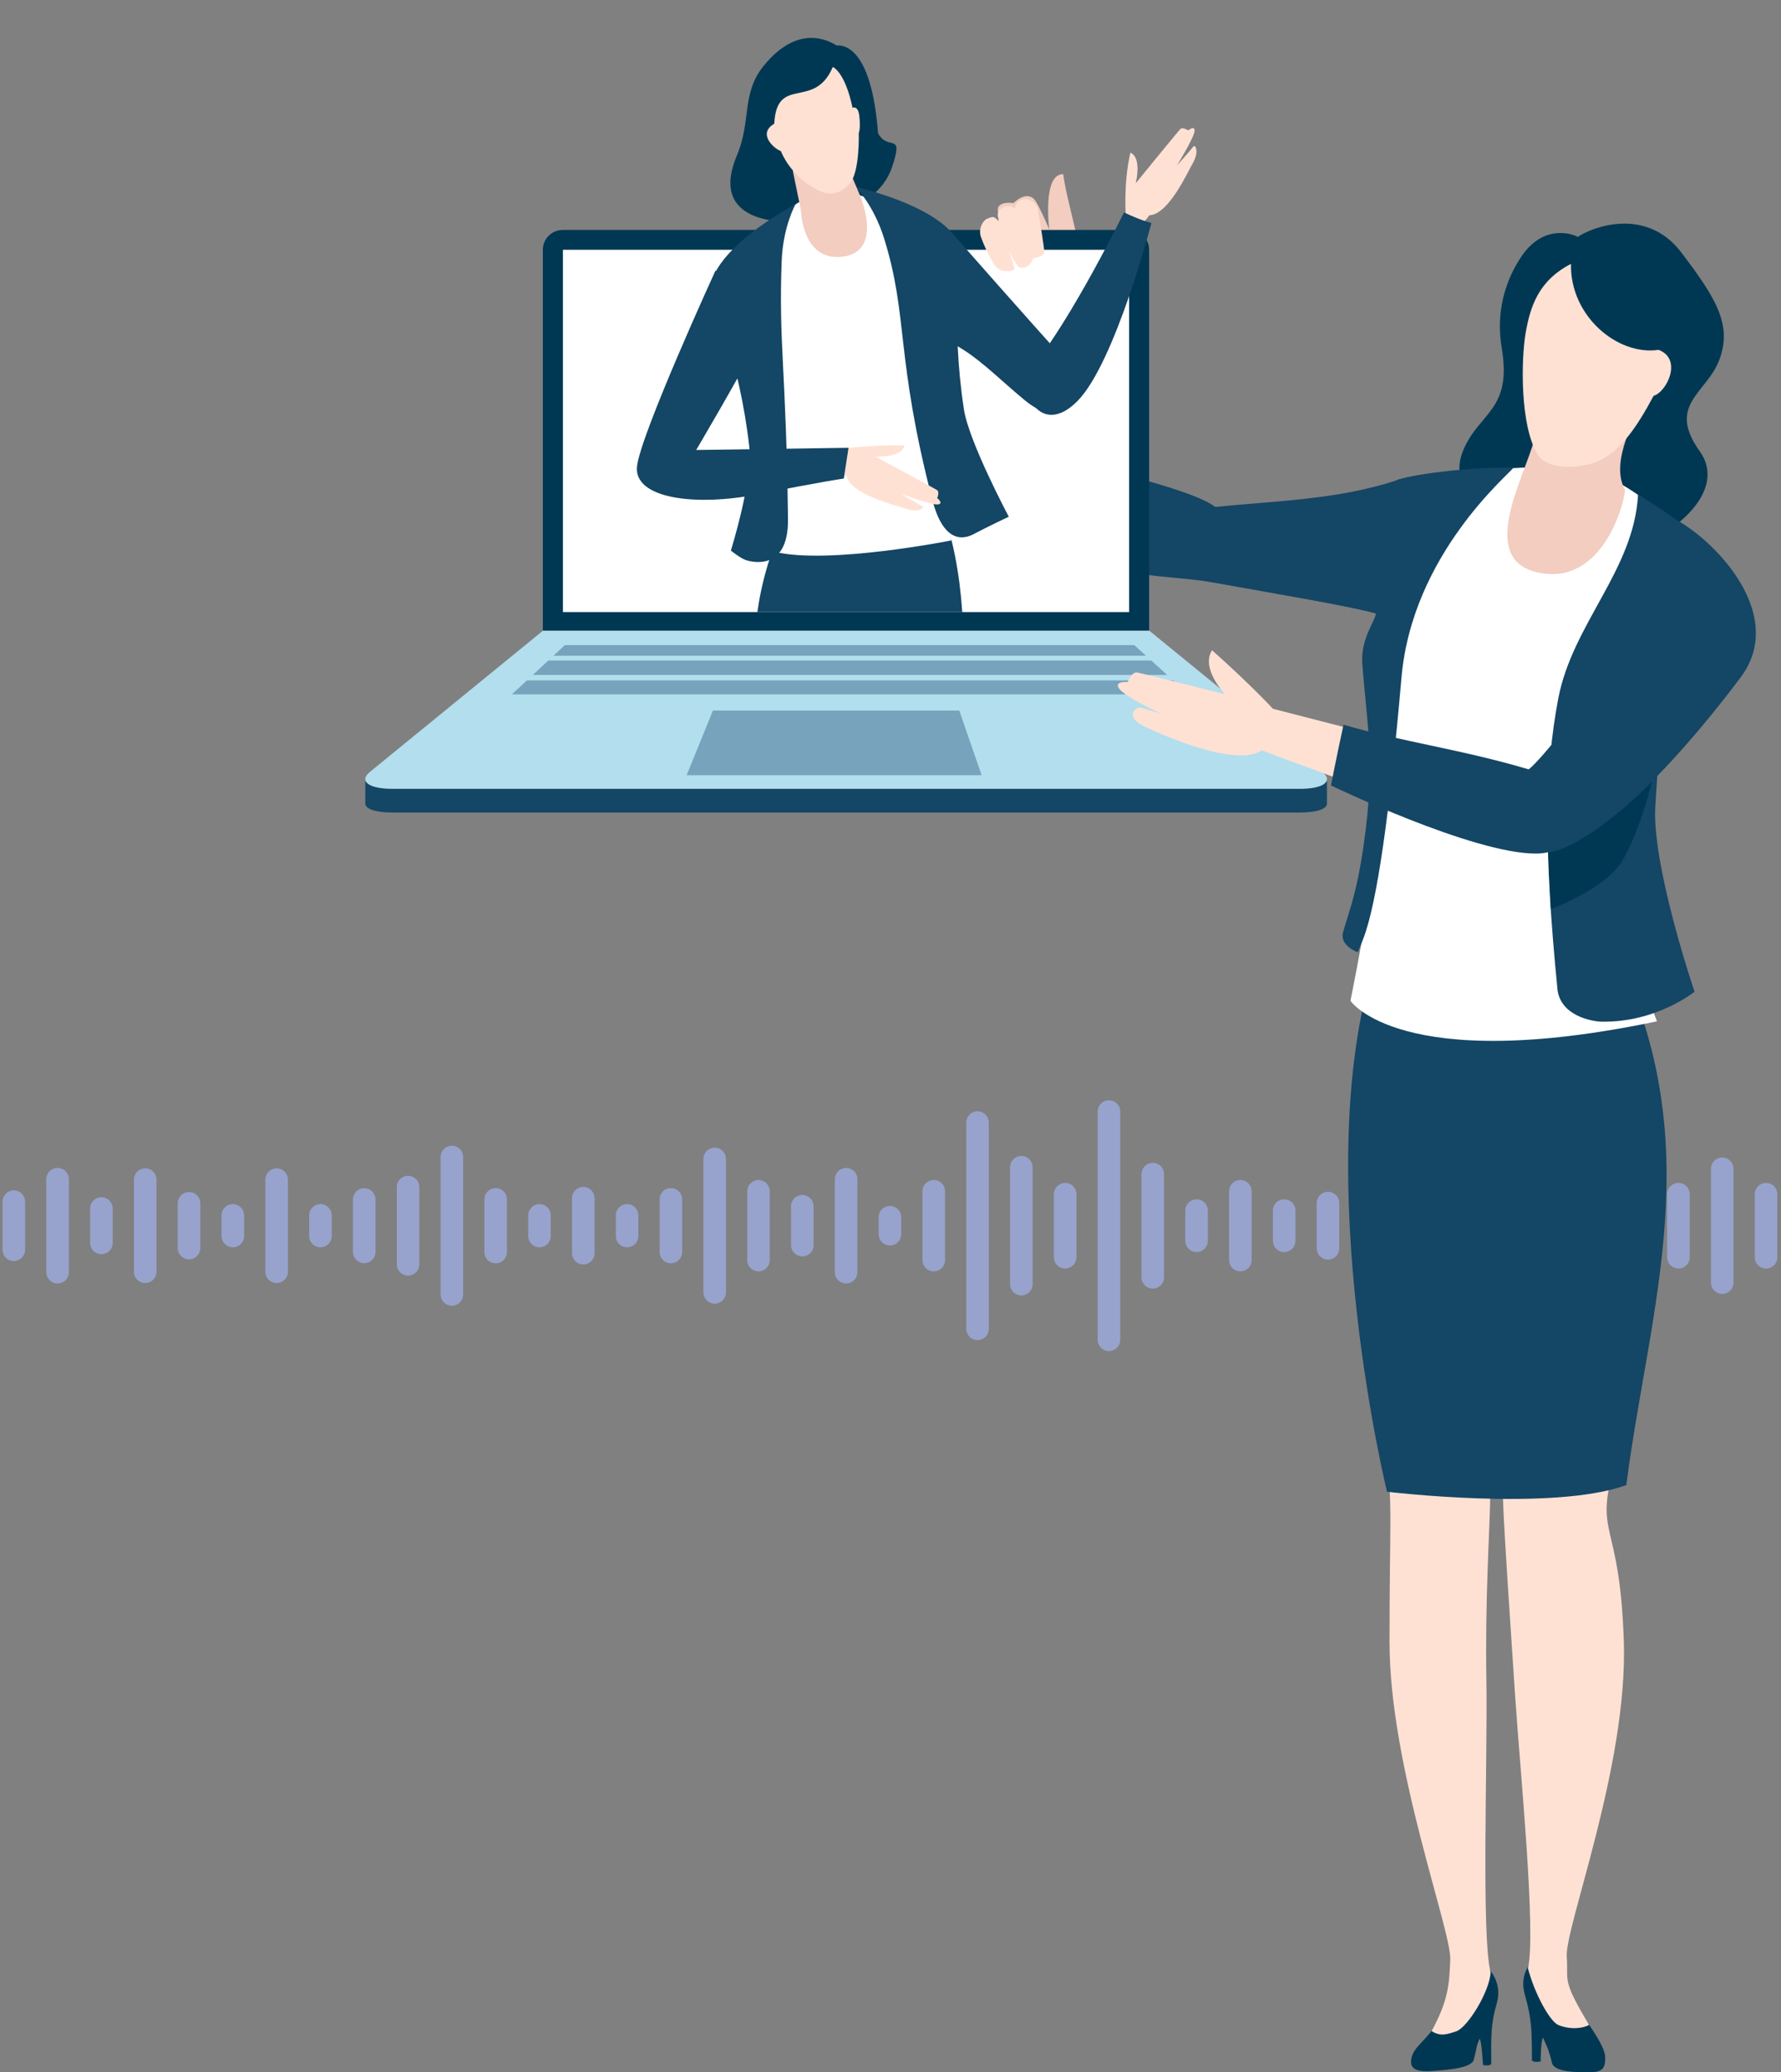<?xml version="1.0" encoding="UTF-8"?> <svg xmlns="http://www.w3.org/2000/svg" xmlns:xlink="http://www.w3.org/1999/xlink" id="layout" viewBox="0 0 339.48 394.79"><rect x="0" y="0" width="339.48" height="394.79" fill="#808080" stroke="none"/><defs><style> .cls-1 { fill: #f0c0a7; } .cls-1, .cls-2, .cls-3, .cls-4, .cls-5, .cls-6, .cls-7, .cls-8, .cls-9 { stroke-width: 0px; } .cls-2, .cls-10 { fill: none; } .cls-3 { fill: #ffe1d4; } .cls-4 { fill: #305d81; opacity: .45; } .cls-5 { fill: #b2deed; } .cls-6 { fill: #144665; } .cls-10 { stroke: #97a3cd; stroke-linecap: round; stroke-miterlimit: 10; stroke-width: 4.3px; } .cls-11 { clip-path: url(#clippath); } .cls-7 { fill: #003853; } .cls-8 { fill: #fff; } .cls-9 { fill: #f2cdc0; } </style><clipPath id="clippath"><rect class="cls-2" x="117.46" y="0" width="126.79" height="116.61"></rect></clipPath></defs><g><line class="cls-10" x1="203.03" y1="239.52" x2="203.03" y2="227.51"></line><line class="cls-10" x1="328.28" y1="222.67" x2="328.28" y2="244.36"></line><line class="cls-10" x1="336.63" y1="239.52" x2="336.63" y2="227.51"></line><line class="cls-10" x1="311.58" y1="222.67" x2="311.58" y2="244.36"></line><line class="cls-10" x1="319.93" y1="239.52" x2="319.93" y2="227.51"></line><line class="cls-10" x1="127.88" y1="238.53" x2="127.88" y2="228.5"></line><line class="cls-10" x1="169.63" y1="235.13" x2="169.63" y2="231.9"></line><line class="cls-10" x1="177.98" y1="240.06" x2="177.98" y2="226.96"></line><line class="cls-10" x1="186.33" y1="253.16" x2="186.33" y2="213.87"></line><line class="cls-10" x1="194.68" y1="222.38" x2="194.68" y2="244.65"></line><line class="cls-10" x1="111.18" y1="238.75" x2="111.18" y2="228.27"></line><line class="cls-10" x1="102.83" y1="235.48" x2="102.83" y2="231.55"></line><line class="cls-10" x1="119.53" y1="235.48" x2="119.53" y2="231.55"></line><line class="cls-10" x1="94.48" y1="238.53" x2="94.48" y2="228.5"></line><line class="cls-10" x1="86.13" y1="246.61" x2="86.13" y2="220.42"></line><line class="cls-10" x1="161.28" y1="242.37" x2="161.28" y2="224.66"></line><line class="cls-10" x1="152.93" y1="237.21" x2="152.93" y2="229.82"></line><line class="cls-10" x1="144.58" y1="226.96" x2="144.58" y2="240.06"></line><line class="cls-10" x1="136.23" y1="220.8" x2="136.23" y2="246.22"></line><line class="cls-10" x1="2.63" y1="228.93" x2="2.63" y2="238.1"></line><line class="cls-10" x1="10.98" y1="224.66" x2="10.98" y2="242.37"></line><line class="cls-10" x1="19.33" y1="236.79" x2="19.33" y2="230.24"></line><line class="cls-10" x1="27.68" y1="224.74" x2="27.68" y2="242.29"></line><line class="cls-10" x1="36.03" y1="237.77" x2="36.03" y2="229.25"></line><line class="cls-10" x1="44.38" y1="231.55" x2="44.38" y2="235.48"></line><line class="cls-10" x1="52.73" y1="242.29" x2="52.73" y2="224.74"></line><line class="cls-10" x1="77.78" y1="226.16" x2="77.78" y2="240.87"></line><line class="cls-10" x1="69.43" y1="238.51" x2="69.43" y2="228.52"></line><line class="cls-10" x1="61.08" y1="231.55" x2="61.08" y2="235.48"></line><line class="cls-10" x1="303.23" y1="211.56" x2="303.23" y2="255.47"></line><line class="cls-10" x1="294.88" y1="227.66" x2="294.88" y2="239.37"></line><line class="cls-10" x1="286.53" y1="224.74" x2="286.53" y2="242.29"></line><line class="cls-10" x1="278.18" y1="237.25" x2="278.18" y2="229.77"></line><line class="cls-10" x1="269.83" y1="230.96" x2="269.83" y2="236.06"></line><line class="cls-10" x1="261.48" y1="232.56" x2="261.48" y2="234.46"></line><line class="cls-10" x1="253.13" y1="237.82" x2="253.13" y2="229.21"></line><line class="cls-10" x1="244.78" y1="230.64" x2="244.78" y2="236.39"></line><line class="cls-10" x1="236.43" y1="226.96" x2="236.43" y2="240.06"></line><line class="cls-10" x1="228.08" y1="230.64" x2="228.08" y2="236.39"></line><line class="cls-10" x1="219.73" y1="223.69" x2="219.73" y2="243.34"></line><line class="cls-10" x1="211.38" y1="211.77" x2="211.38" y2="255.26"></line></g><g><g><path class="cls-7" d="M292.85,373.16s-3.59,1.96-2.16,6.99c1.29,4.5,1.31,6.89,1.31,12.38.31.49,1.66.21,1.66.21,0,0,.05-4.18.46-4.52.75,1.76.95,1.77,1.7,4.75.35,1.81,4.67,1.89,7.75,1.79,2.09-.07,2.48-1.09,2.39-2.98-.21-4.12-13.11-18.62-13.11-18.62Z"></path><path class="cls-3" d="M286.39,279.77s-.01,4.18.23,9.01c.28,5.52,1.14,18.94,2.16,34.02,1.02,15.13,4.04,45.2,2.47,52.22,1.28,4.85,4.2,10.16,5.82,10.79,2.45.96,4.73.58,5.83-.03-5.33-8.86-3.9-8.23-4.26-12.94-.42-5.6,11.64-36.27,10.88-60.07-.76-23.8-5.75-19.7-1.73-33.77,1.67-5.86-21.4.77-21.4.77Z"></path></g><g><path class="cls-7" d="M273.34,386.34c3.96-5.3,9.47-12.16,9.47-12.16,0,0,3.84,2.73,2.49,7.49-1.22,4.26-1.05,6.35-1.05,11.55-.29.47-1.58.19-1.58.19,0,0-.25-4.69-.64-5-.71,1.67-.37,1.08-1.08,3.9-.33,1.71-4.92,2.03-8.04,2.26-1.98.14-4.05-.05-3.95-1.83.14-2.43,2.06-3.29,4.37-6.38Z"></path><path class="cls-3" d="M282.93,277.72s1.19,3.78,1.1,8.62c-.1,5.53-.96,18.38-.71,33.58.25,15.2-.99,48.85.81,55.87-.21,3.67-4.4,10.49-6.56,11.21-1.83.61-3.06,1.01-4.68-.05,3.2-5.92,3.34-8.83,3.55-13.56.25-5.61-11.58-36.69-11.58-60.54,0-23.86.64-26.06-.62-35.01-.85-6.07,18.68-.13,18.68-.13Z"></path></g><path class="cls-6" d="M307.16,179.88c19.11,37.23,7.16,69.11,2.84,103.05-13.98,5.08-45.62,1.27-45.62,1.27,0,0-14.4-58.88-3.05-98.49,24.69-3.98,32.49-7.22,45.83-5.82Z"></path></g><path class="cls-7" d="M286.25,98.09c-4.57-2.1-10.15-5.74-7.29-12.43,3.06-7.15,9.29-7.53,7.29-19.33-1.15-6.77.59-12.82,3.8-17.54,4.23-6.2,9.76-4.2,10.7-3.66,2.75-1.89,13.05-5.81,19.72,2.96,6.67,8.77,9.72,13.8,7.28,20.4-2.38,6.44-10.14,8.55-3.76,17.49,5.63,7.89-6.2,16.23-10.14,16.9-10.84.99-11.81-.3-20.56-2.11l-7.04-2.68Z"></path><path class="cls-8" d="M324.49,105.86s-8.51-10.87-18.53-15.12c-10.02-4.25-35.45.69-35.45.69,0,0-8.62,20.84-6.47,39.01,2.15,18.18-6.63,60.23-6.63,60.23,0,0,9.51,14.16,58.42,3.91-15.18-38.77,8.66-88.72,8.66-88.72Z"></path><path class="cls-9" d="M312.34,78.48s-5.73,9.5-2.57,14.86c-.43,3.96-4.94,18.5-16.87,15.67-12.17-2.89-.74-20.67-.11-26.94.44-4.28,3.68-7.42,3.68-7.42l15.87,3.83Z"></path><path class="cls-3" d="M290.81,63.4c-.85,4.88-1.14,17.68,2.3,23.21,2.11,3.38,9.39,2.54,12.36.85,3.7-2.11,6.52-6.05,9.72-12.04,2.55-.76,5.56-7.04.95-8.77-7.78,1.17-16.91-6.43-16.69-16.37-6.26,3.2-7.78,8.25-8.64,13.13Z"></path><path class="cls-9" d="M213.34,67.34s-3-6.65-7.16-14.47c.88-2.78-3.01-15.08-3.51-19.68-4.03-.13-2.66,10.55-2.66,10.55,0,0-2.16-5.12-2.93-5.84-1.65-1.56-3.88.79-3.88.79,0,0-3.32-.52-3,1.56.25,1.63.53,2.38.53,2.38,0,0-.48-.29-.9-.87-.42-.58-4.86,1.03-1.4,5.8,1.32,1.81,5.06,10.21,11.43,9.79.32.59,4.43,10.01,4.43,10.01h9.05Z"></path><path class="cls-6" d="M173.88,70.98c8.74,14.85,49.58,19.53,57.77,25.6,11.32-1.15,23.31-1.36,34.55-5.07.11-.07.22-.12.34-.16,3.86-1.18,14.17-2.39,21.95-2.25-1.02,1.41-19.31,16.6-21.35,39.98-2.22,25.42-4.63,43.04-7.34,49.91-1.01,2.57-1,2.43-1,2.43,0,0-3.5-1.25-2.8-3.8,1-3.64,2.59-7.13,3.96-16.83,2.23-15.69.64-22.21-.28-34.21-.37-4.82,2.24-7.85,2.6-9.68-4.42-1.31-19.03-3.76-31.5-6-3.87-.7-10.76-1.04-12.93-1.53-.33-.28-3.27-1.46-3.74-1.51-36.15-3.32-48.63-33.01-48.63-33.01,0,0,3.24-1.24,8.4-3.87Z"></path><rect class="cls-8" x="105.49" y="46.43" width="111.49" height="72.35"></rect><g><path class="cls-6" d="M252.93,148.6c0,.63-1.88,1.23-5.16,1.23H74.79c-3.27,0-5.16-.65-5.16-1.16v4.43c0,.99,1.89,1.7,5.16,1.7h172.98c3.29,0,5.18-.71,5.16-1.71v-4.49Z"></path><path class="cls-5" d="M252.05,147.06c2.15,1.75.27,3.23-4.28,3.23H74.79c-4.55,0-6.42-1.48-4.28-3.23l33.01-26.93h115.52s33.01,26.93,33.01,26.93Z"></path><polygon class="cls-4" points="187.11 147.69 130.88 147.69 135.89 135.38 182.85 135.38 187.11 147.69"></polygon><path class="cls-7" d="M219.04,120.13V47.59c0-2.08-1.7-3.78-3.78-3.78h-108.01c-2.08,0-3.78,1.7-3.78,3.78v72.54h115.56ZM107.3,47.59h107.92v69.02h-107.92V47.59Z"></path><polygon class="cls-4" points="223.62 129.63 100.43 129.63 97.57 132.29 226.55 132.29 223.62 129.63"></polygon><g><polygon class="cls-4" points="218.44 124.93 216.2 122.9 107.67 122.9 105.49 124.93 218.44 124.93"></polygon><polygon class="cls-4" points="219.44 125.84 104.52 125.84 101.56 128.59 222.47 128.59 219.44 125.84"></polygon></g></g><path class="cls-6" d="M296.86,188.36c-2.59-26.38-2.46-41.44.16-55.26,2.71-14.26,14.47-24.51,15.21-38.88,2.8,1.63,7.99,5.18,12.89,8.94,4.93,6.36-4.66,25.52-8.56,37.33-.3.81-.95,11.91-1.02,12.82-.84,11.27,7.46,35.63,7.46,35.63,0,0-7.32,5.92-17.75,5.7-1.71-.03-7.89-1.06-8.4-6.29Z"></path><path class="cls-3" d="M260.66,139.67l-18.03-4.64s-3.93-4.31-11.6-11.15c-2.23,3.48,2.47,8.38,2.47,8.38,0,0-15.76-3.99-16.77-4.14-1.01-.15-1.79,1.83-1.79,1.83,0,0-2.79-.27-1.55,1.33,1.25,1.6,7.75,4.61,7.75,4.61,0,0-3.03-.83-3.67-1.1-.64-.28-3.83,1.7,1.37,3.96,1.98.86,16.62,7.66,21.69,4.19.55.33,25.06,9.24,25.06,9.24l-4.95-12.51Z"></path><path class="cls-6" d="M319.66,99.11c-3.8-2.13-4.9,17.38-4.9,17.38,0,0-18.04,25.62-23.36,30.09-12.75-3.79-24.38-5.31-35.31-8.51-1.38,6.34-2.39,11.57-2.39,11.57,0,0,27.02,13.03,39.1,12.98,12.08-.05,30.28-21.96,38.99-33.58,8.71-11.62-4.24-25.5-12.14-29.93Z"></path><path class="cls-7" d="M309.12,164.15c3.31-5.28,5.79-15.28,5.79-15.28-3.49,3.8-13.93,12.91-19.79,13.52l.48,10.82s10.21-3.78,13.52-9.06Z"></path><path class="cls-3" d="M191,39.6c.63-.41,2.04-.56,2.39.28.53-3.03,4.03-2.07,4.4-.07.56,3.03,1.22,7.26,1.27,8.19.05.92-2.09,1.2-2.09,1.2,0,0-.65,2.07-2.51,1.79-.85-.13-2.35-3.72-2.35-3.72,0,0,.69,1.68,1.27,3.91.11.42-2.78,1.16-3.94-.85-1.16-2.01-1.89-3.59-2.46-5.18-.56-1.58.42-3.21,1.22-3.5.99-.35,1.24-.57,2.05.41.41-.21-.78-1.47.73-2.46Z"></path><g class="cls-11"><g><path class="cls-6" d="M181.44,44.35s16,18.2,21.27,23.91c5.27,5.7,1.21,15.13-7.48,7.91-8.69-7.23-13.37-13.47-24.36-12.71.55-5.56,10.57-19.1,10.57-19.1Z"></path><g><g><path class="cls-7" d="M160.07,224.33s2.37,1.29,1.42,4.6c-.85,2.97-.86,4.54-.86,8.15-.2.33-1.09.14-1.09.14,0,0-.03-2.75-.3-2.97-.49,1.16-.63,1.17-1.12,3.13-.23,1.19-3.08,1.24-5.11,1.18-1.37-.04-1.64-.72-1.57-1.96.14-2.72,8.63-12.26,8.63-12.26Z"></path><path class="cls-1" d="M164.32,162.83s0,2.76-.15,5.93c-.18,3.63-.75,12.47-1.42,22.4-.67,9.97-2.66,29.76-1.62,34.39-.85,3.19-2.77,6.69-3.84,7.11-1.61.63-3.12.38-3.84-.02,3.51-5.83,2.57-5.42,2.81-8.52.28-3.68-7.67-23.89-7.17-39.56.5-15.67,3.78-12.97,1.14-22.24-1.1-3.86,14.09.51,14.09.51Z"></path></g><g><path class="cls-7" d="M172.91,233.01c-2.61-3.49-6.24-8.01-6.24-8.01,0,0-2.53,1.8-1.64,4.93.8,2.81.69,4.19.69,7.6.19.31,1.04.13,1.04.13,0,0,.16-3.09.42-3.3.47,1.1.24.71.71,2.57.22,1.13,3.24,1.34,5.29,1.49,1.3.09,2.67-.03,2.6-1.21-.09-1.6-1.36-2.17-2.88-4.2Z"></path><path class="cls-1" d="M166.59,161.48s-.79,2.49-.73,5.67c.07,3.64.63,12.1.47,22.12-.16,10.01.65,32.17-.53,36.8.14,2.42,2.9,6.91,4.32,7.38,1.21.4,2.01.67,3.08-.03-2.11-3.9-2.2-5.82-2.34-8.93-.16-3.7,7.63-24.16,7.63-39.87s-.42-17.16.41-23.05c.56-4-12.3-.08-12.3-.08Z"></path></g><path class="cls-6" d="M150.64,97.05c-12.59,24.52-4.72,45.52-1.87,67.86,9.21,3.35,30.05.84,30.05.84,0,0,9.48-38.77,2.01-64.86-16.26-2.62-21.4-4.75-30.18-3.84Z"></path></g><path class="cls-7" d="M159.44,8.65c-1.63-1.01-7.38-4.06-13.84,3.85-4.35,5.34-2.31,10.38-5.15,17.15-5.79,13.77,10.78,12.57,10.78,12.57,0,0,15.48-.49,18.79-10.34,2.38-7.06-.77-2.88-2.66-6.53-1.03-13.76-5.04-16.91-7.93-16.69Z"></path><g><path class="cls-3" d="M214.6,41.38s-.51-6.34.86-12.29c2.27.92,1.02,5.83,1.02,5.83,0,0,8.08-9.92,8.52-10.34.44-.42,1.5.27,1.5.27,0,0,1.26-1.09,1.2.11-.06,1.2-3.34,6.55-3.34,6.55,0,0,2.92-3.28,3.14-3.63.21-.35,1.35.79-.39,3.67-.66,1.1-4.4,9.4-8.05,9.46-.16.35-2.19,2.65-2.19,2.65l-2.27-2.29Z"></path><path class="cls-6" d="M214.26,40.47c-8.7,17.3-14.39,25.58-17.51,29.59-3.11,4.02,1.51,13.6,8.66,6.31,7.15-7.29,14.07-33.89,14.07-33.89,0,0-1.85-.41-5.23-2.01Z"></path></g><path class="cls-8" d="M140.58,48.4s9.19-9.78,15.89-11.92c6.7-2.14,23.96,8.82,23.96,8.82,0,0,1.25,9.17-1.2,20.74-2.45,11.57,2.14,36.91,2.14,36.91,0,0-23.41,4.69-33.76,2.17-1.4-26.91-7.04-56.72-7.04-56.72Z"></path><path class="cls-6" d="M139.31,104.9s4.23-13.53,3.52-19.75c-1.96-17.12-7.01-27.24-7.22-31.49,2.32-7.66,16.03-14.75,16.03-14.75,0,0-2.39,4.23-2.64,10.78-.6,15.74.86,20.73,1.2,49.19.12,10.11-7.05,8.18-8.09,7.8-1.04-.37-2.79-1.78-2.79-1.78Z"></path><path class="cls-6" d="M192.29,98.45s-7.62-14.29-8.56-20.48c-2.59-17.04-.36-28.13-1.27-32.29-4.24-6.79-19.33-10.04-19.33-10.04,0,0,3.41,3.45,5.37,9.72,4.7,15.03,2.09,22.3,9.21,49.86,2.53,9.79,7.28,6.86,8.26,6.34,2-1.07,6.32-3.12,6.32-3.12Z"></path><path class="cls-9" d="M151.12,32.55l1.55,7.53s.22,9.91,8.06,8.8c8-1.14,2.98-12.16,2.98-12.16l-3.62-8.48-8.97,4.31Z"></path><path class="cls-3" d="M162.5,20.53s1.07-.53,1.3,1.61c.27,2.42-.11,3.2-.11,3.2,0,0,.24,7.59-1.79,9.71-2.03,2.13-3.89,2.18-5.9,1.23-2.04-.97-5.45-3.44-7.16-7.49-1.6-.64-4.38-3.43-1.26-5.21.49-9.41,7.62-2.5,11.17-10.83,2.61,1.52,3.74,7.77,3.74,7.77Z"></path><path class="cls-3" d="M159.08,85.65s7.21-.99,13.31-.78c-.47,2.4-5.53,2.11-5.53,2.11,0,0,11.28,6.05,11.77,6.4.5.35.02,1.52.02,1.52,0,0,1.31,1.03.12,1.2-1.19.17-7.07-2.03-7.07-2.03,0,0,3.78,2.25,4.16,2.39.39.14-.52,1.48-3.68.31-1.2-.44-10.07-2.53-10.82-6.11-.37-.09-2.89-.34-2.89-.34l.61-4.68Z"></path><path class="cls-6" d="M161.74,85.31l-29.04.42s8-13.54,11.47-20.31c3.46-6.76-7.8-13.85-7.8-13.85,0,0-14.33,31.27-14.95,37.32-.62,6.05,10.98,7.68,23.24,5.25,12.26-2.43,16.18-2.97,16.18-2.97l.9-5.86Z"></path></g></g></svg> 